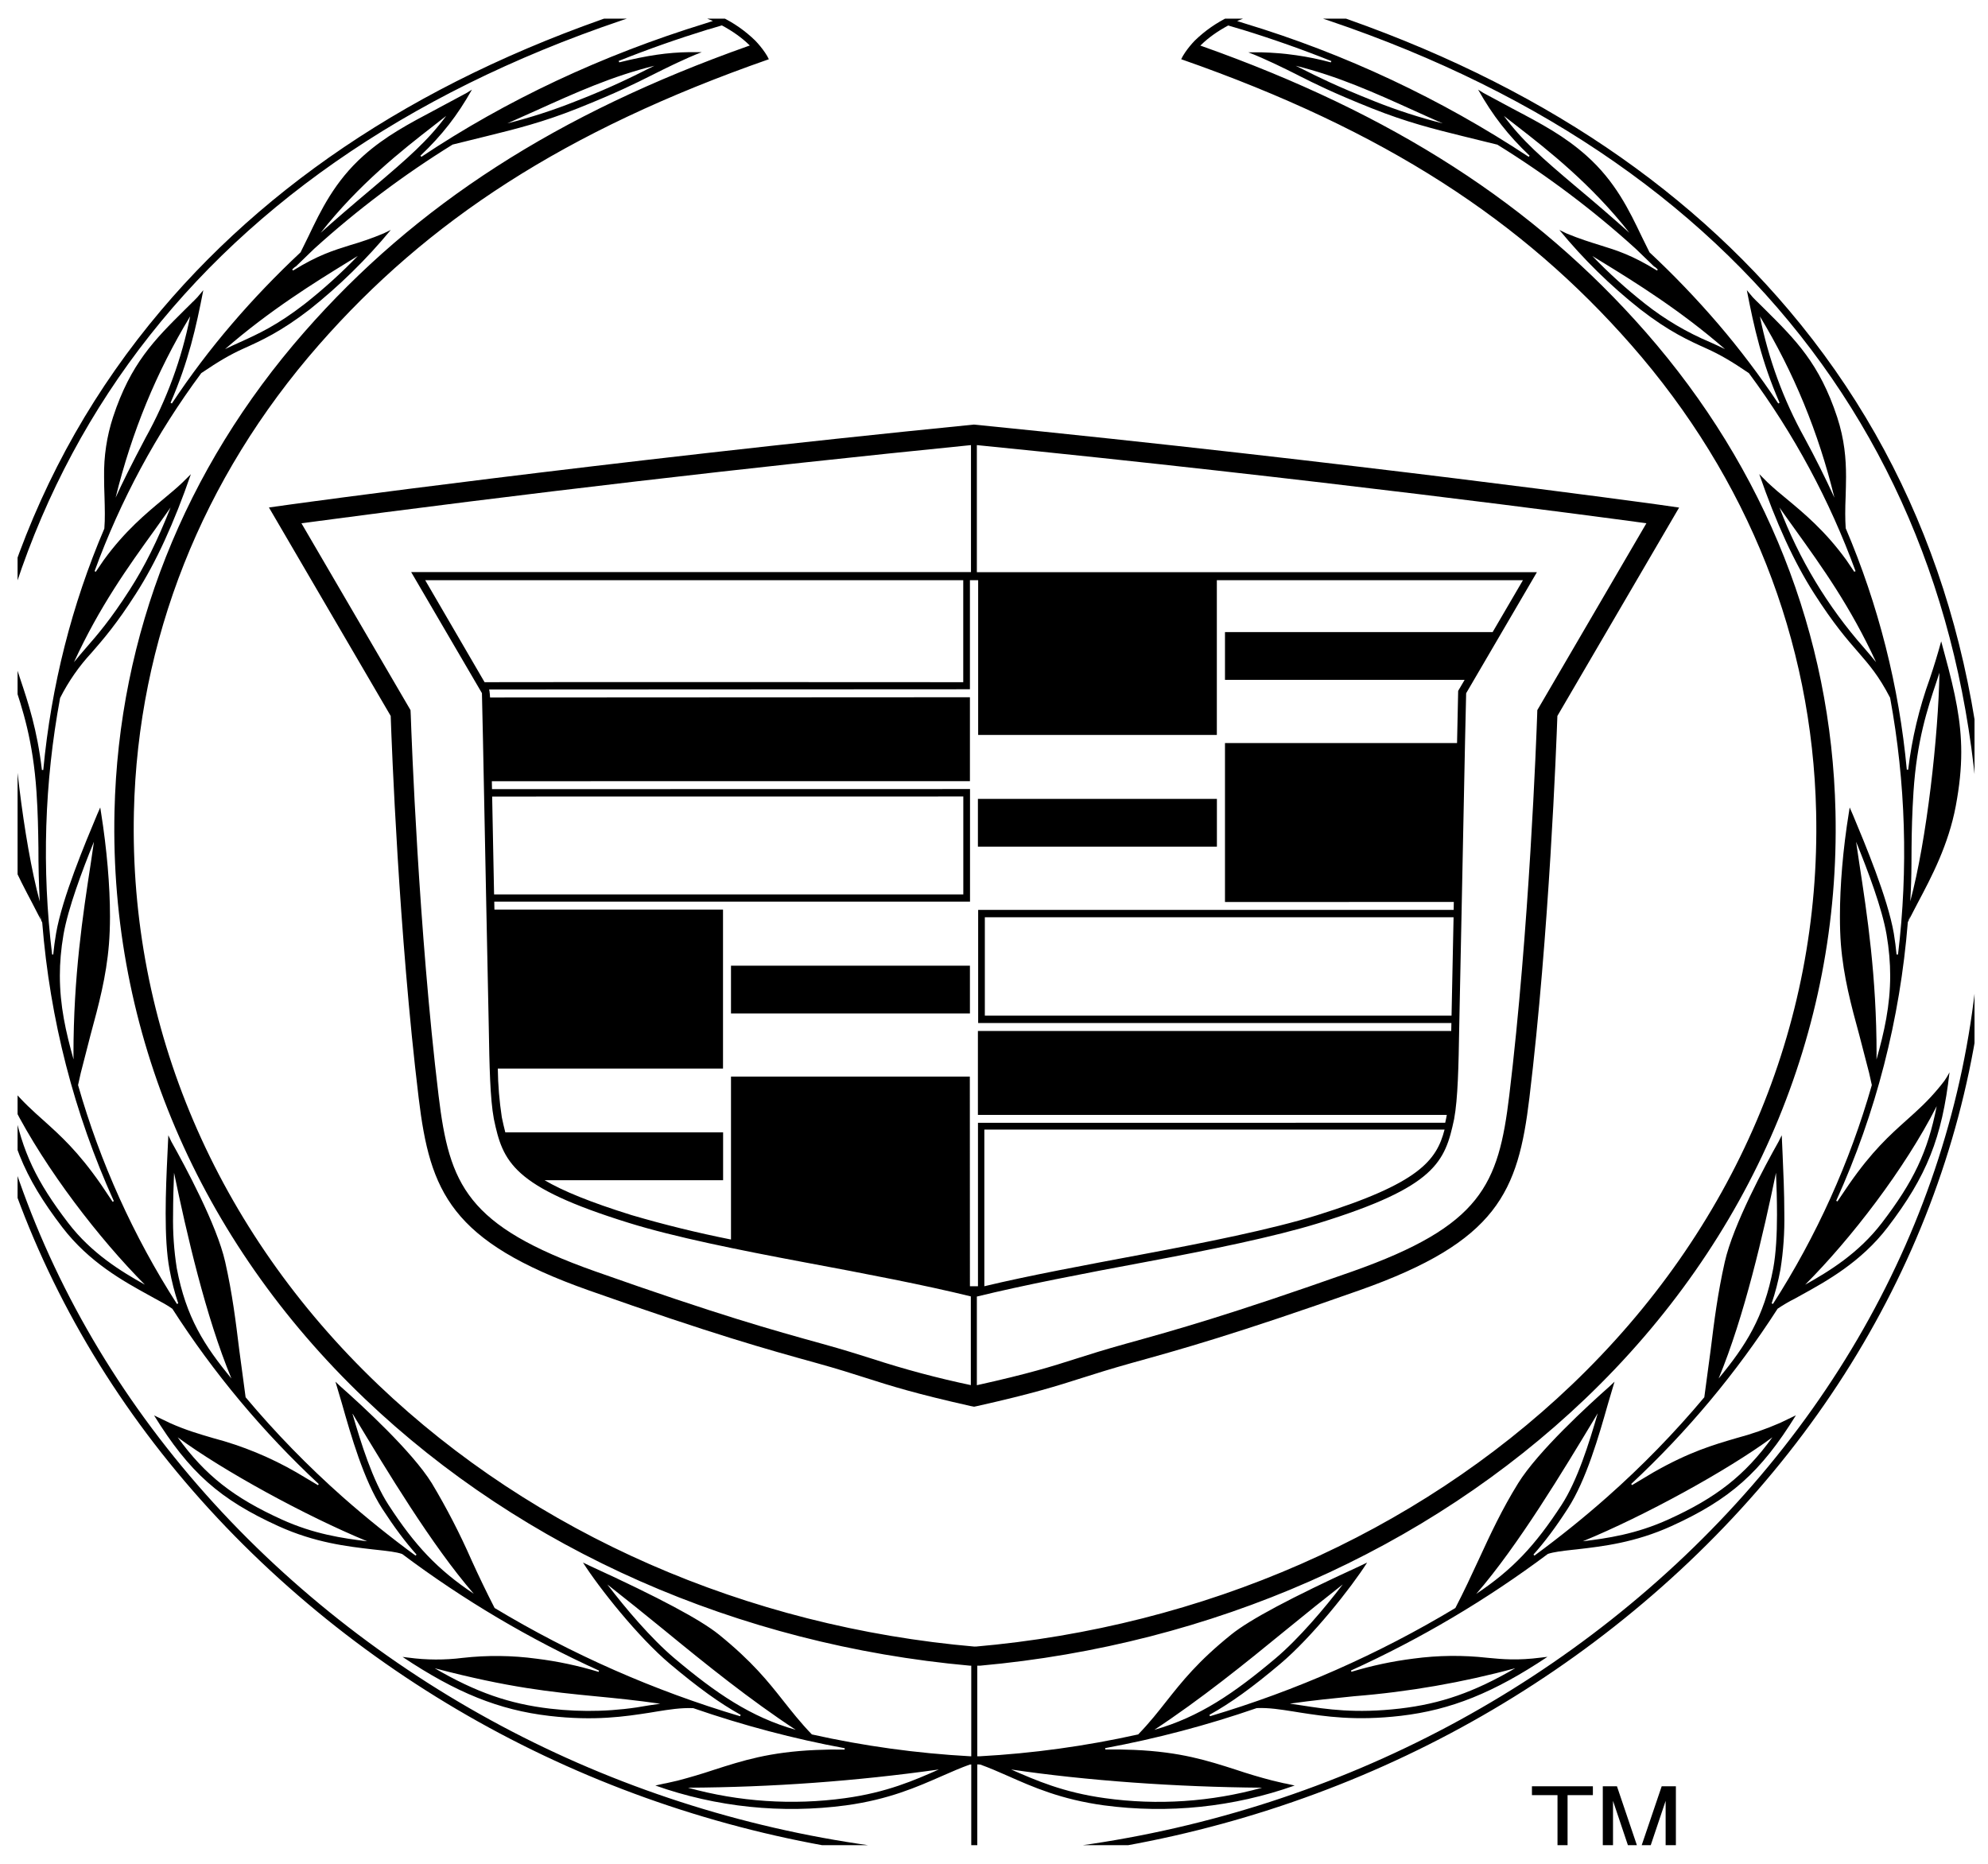 <svg width="64" height="60" viewBox="0 0 64 60" fill="none" xmlns="http://www.w3.org/2000/svg">
<g id="cadillac-automobiles-2 1" clip-path="url(#clip0_731_2396)">
<path id="Vector" d="M23.533 31.088H31.225V32.626H23.533V31.088ZM31.482 25.718H39.176V27.256H31.482V25.718Z" fill="black"/>
<path id="Vector_2" d="M53.387 16.244C53.291 16.23 43.501 14.879 31.352 13.668C19.206 14.879 9.418 16.23 9.322 16.244L8.658 16.337L12.578 23.048C12.609 23.951 12.837 30.05 13.478 35.344C13.844 38.369 14.503 39.965 18.952 41.539C22.983 42.964 24.667 43.431 26.296 43.882C26.971 44.069 27.432 44.217 27.878 44.359C28.683 44.616 29.44 44.857 31.254 45.265L31.36 45.285L31.456 45.265C33.272 44.857 34.029 44.616 34.834 44.359C35.28 44.217 35.742 44.071 36.416 43.882C38.042 43.431 39.726 42.964 43.76 41.539C48.212 39.967 48.871 38.369 49.236 35.344C49.875 30.05 50.105 23.951 50.137 23.048L54.056 16.34L53.387 16.244ZM39.174 23.66V18.677H49.029L48.053 20.348H39.436V21.886H47.151L46.943 22.241L46.907 23.92H39.436V29.038L46.803 29.035L46.798 29.292H31.49V32.934H46.725L46.72 33.189H31.482V35.892H46.577C46.575 35.918 46.538 36.086 46.526 36.144L31.484 36.146V41.407H31.225L31.222 34.657H23.533V39.903C22.454 39.688 21.385 39.426 20.329 39.116C18.999 38.701 18.122 38.341 17.53 37.993H23.279V36.452H16.267C16.226 36.291 16.188 36.13 16.155 35.967C16.076 35.448 16.032 34.925 16.026 34.4H23.276V29.282H15.917C15.916 29.196 15.915 29.111 15.912 29.025H31.228V25.401L15.839 25.404C15.838 25.319 15.837 25.234 15.834 25.149L31.225 25.147V22.446L15.777 22.454C15.777 22.454 15.764 22.226 15.745 22.197L31.225 22.189V18.677H31.49V23.66H39.174ZM31.689 41.407V36.364H46.505C46.248 37.358 45.685 38.097 42.396 39.122C40.919 39.581 38.758 40.009 36.839 40.369C34.893 40.735 33.103 41.067 31.689 41.407ZM46.73 32.696H31.705V29.528H46.795L46.73 32.696ZM13.688 18.677H31.01V21.961C30.564 21.961 18.259 21.953 15.6 21.961L13.688 18.677ZM31.012 28.794H15.906L15.844 25.642L31.012 25.64V28.794ZM26.467 43.259C24.849 42.811 23.175 42.346 19.167 40.93C15.022 39.464 14.467 38.146 14.119 35.267C13.476 29.946 13.247 23.717 13.224 23.025L13.216 22.861L9.704 16.845C16.874 15.889 24.06 15.05 31.259 14.329V18.417H13.237L15.515 22.314L15.548 23.793L15.655 29.163L15.735 33.059C15.756 34.307 15.777 35.368 15.899 36.022C16.189 37.404 16.49 38.203 20.246 39.368C21.704 39.822 23.788 40.24 25.832 40.624C27.86 41.002 29.757 41.366 31.254 41.734V44.59C30.178 44.364 29.116 44.08 28.07 43.739C27.624 43.599 27.157 43.449 26.467 43.259ZM49.491 22.861L49.486 23.025C49.462 23.717 49.231 29.946 48.588 35.267C48.24 38.144 47.688 39.462 43.54 40.93C39.529 42.346 37.856 42.811 36.24 43.259C35.55 43.451 35.085 43.599 34.634 43.742C33.871 43.986 33.142 44.217 31.448 44.593V41.739C32.95 41.371 34.846 41.005 36.88 40.626C38.925 40.242 41.008 39.822 42.466 39.371C46.222 38.206 46.52 37.407 46.813 36.024C46.935 35.37 46.956 34.312 46.977 33.062L47.057 29.165L47.166 23.795L47.2 22.317L49.478 18.42H31.448V14.329C42.305 15.411 51.294 16.612 53.003 16.845L49.491 22.861Z" fill="black"/>
<g id="Group">
<path id="Vector_3" d="M31.268 53.174H31.462V59.9H31.268V53.174Z" fill="black"/>
<path id="Vector_4" d="M31.405 59.719L31.226 59.716C22.673 59.283 14.618 55.864 8.54 50.084C2.358 44.203 -1.028 36.532 -0.986 28.482C-0.919 14.621 7.004 4.59 21.329 0.234C21.825 0.288 22.411 0.447 22.896 0.652L22.95 0.675L22.725 0.748C19.375 1.777 16.291 3.228 13.565 5.049L13.536 5.012C14.236 4.346 14.722 3.721 15.194 2.885L15.028 2.989L14.916 3.049L14.06 3.508C13.142 3.995 12.413 4.379 11.702 5.012C10.773 5.84 10.324 6.782 9.928 7.612L9.676 8.123C8.895 8.854 8.153 9.627 7.471 10.424C6.772 11.238 6.125 12.095 5.533 12.989L5.491 12.966C6.07 11.635 6.314 10.533 6.545 9.342L6.353 9.57L6.223 9.703L6.189 9.731L6.182 9.742L5.951 9.97C4.975 10.938 4.205 11.703 3.639 13.428C3.437 14.047 3.34 14.696 3.351 15.348C3.351 15.563 3.356 15.771 3.364 15.978C3.369 16.17 3.375 16.354 3.375 16.538C3.375 16.699 3.372 16.858 3.359 17.016C2.314 19.459 1.649 22.074 1.393 24.788H1.349C1.198 23.491 0.908 22.622 0.651 21.854C0.518 21.458 0.397 21.058 0.288 20.655L0.166 21.102C-0.172 22.326 -0.361 23.239 -0.361 24.225C-0.361 24.759 -0.307 25.314 -0.185 25.955C0.051 27.211 0.599 28.241 1.037 29.071L1.359 29.696C1.608 32.822 2.386 35.839 3.665 38.667L3.626 38.688L3.253 38.132C2.506 37.058 1.945 36.558 1.403 36.07C1.055 35.759 0.726 35.466 0.373 35.04L0.339 34.999L0.321 34.978L0.186 34.807C0.125 34.718 0.07 34.627 0.02 34.532C0.256 36.636 0.749 37.868 2.007 39.51C2.869 40.636 3.979 41.248 4.791 41.694L4.988 41.803C5.201 41.917 5.403 42.026 5.549 42.133C6.878 44.203 8.462 46.098 10.262 47.775L10.236 47.811L9.544 47.399C8.706 46.916 7.809 46.546 6.874 46.299C6.412 46.164 5.974 46.037 5.468 45.809L4.96 45.565C6.093 47.399 7.077 48.273 8.968 49.132C10.14 49.663 11.175 49.783 12.005 49.879L12.171 49.897C12.472 49.931 12.755 49.959 12.947 50.027C14.917 51.504 17.042 52.763 19.285 53.781L19.272 53.822C18.619 53.623 17.949 53.48 17.272 53.397C16.483 53.29 15.684 53.282 14.893 53.371C14.315 53.444 13.729 53.441 13.152 53.363L12.96 53.34C14.69 54.494 16.065 55.049 17.679 55.238C19.147 55.41 20.128 55.257 20.919 55.135L21.142 55.098C21.542 55.033 21.92 54.974 22.317 54.989C23.923 55.545 25.563 55.978 27.194 56.279L27.192 56.323C26.883 56.318 26.574 56.322 26.266 56.336C24.764 56.401 23.9 56.681 22.987 56.974C22.601 57.103 22.21 57.219 21.817 57.322L21.451 57.405L21.342 57.425H21.347L21.098 57.48C23.065 58.177 25.17 58.395 27.238 58.118C28.616 57.929 29.524 57.526 30.326 57.174C30.645 57.034 30.93 56.909 31.221 56.805L31.407 56.795L31.402 56.538H31.228C29.515 56.444 27.811 56.209 26.136 55.835C25.762 55.446 25.485 55.091 25.215 54.751C24.727 54.133 24.221 53.493 23.145 52.621C22.551 52.141 21.207 51.425 19.038 50.431L18.768 50.302C19.287 51.119 20.538 52.696 21.565 53.563C22.481 54.333 23.163 54.826 23.845 55.205L23.825 55.249C21.054 54.426 18.399 53.256 15.923 51.765C15.662 51.256 15.414 50.742 15.178 50.221C14.805 49.371 14.379 48.546 13.902 47.749C13.266 46.722 11.637 45.23 10.965 44.636L10.799 44.48L11.007 45.181C11.302 46.221 11.71 47.648 12.306 48.569C12.695 49.168 13.046 49.638 13.409 50.045L13.378 50.079C12.571 49.487 11.791 48.86 11.04 48.198C9.912 47.199 8.861 46.12 7.907 44.981L7.702 43.453C7.588 42.527 7.481 41.653 7.25 40.625C6.981 39.429 5.948 37.52 5.517 36.752L5.419 36.547L5.39 37.172C5.364 37.712 5.333 38.392 5.333 39.064C5.333 39.717 5.362 40.366 5.458 40.869C5.53 41.256 5.621 41.614 5.738 41.959L5.696 41.977C4.297 39.797 3.224 37.423 2.513 34.931L2.599 34.545L2.915 33.315C3.175 32.358 3.421 31.45 3.507 30.399C3.528 30.129 3.541 29.826 3.541 29.504C3.541 28.516 3.439 27.328 3.253 26.16L3.227 25.994L3.126 26.225C2.734 27.162 2.002 28.907 1.805 30.049C1.766 30.274 1.736 30.501 1.714 30.729H1.678C1.342 27.978 1.429 25.193 1.935 22.469C2.204 21.937 2.546 21.445 2.952 21.008C3.323 20.58 3.746 20.098 4.376 19.112C5.022 18.105 5.6 16.845 6.145 15.265C6.053 15.353 5.962 15.443 5.873 15.534C5.691 15.708 5.481 15.882 5.263 16.064C4.711 16.523 4.021 17.091 3.338 18.033L3.084 18.406L3.045 18.388C3.876 16.108 5.033 13.96 6.48 12.011C7.043 11.63 7.406 11.418 7.818 11.231C8.418 10.961 9.038 10.681 9.972 9.96C10.928 9.2 11.803 8.343 12.581 7.402L12.345 7.516C11.996 7.662 11.638 7.787 11.274 7.892C10.721 8.066 10.241 8.211 9.435 8.709L9.406 8.675L9.45 8.634C9.45 8.634 9.51 8.574 9.518 8.585L10.114 8.009C11.495 6.757 12.986 5.635 14.571 4.654L15.692 4.377C16.615 4.149 17.487 3.933 18.615 3.482C19.881 2.976 20.465 2.68 20.937 2.444L21.025 2.4C21.409 2.208 22.035 1.892 22.592 1.679H22.255H22.18C21.492 1.689 20.844 1.783 19.941 2.006V2.003L19.931 2.006V1.99L19.913 1.964C20.844 1.591 21.811 1.251 22.787 0.95L22.813 0.945L23.23 0.82L23.238 0.818L23.249 0.823C23.583 1.002 23.882 1.215 24.113 1.44L24.139 1.466L24.102 1.477C17.938 3.661 13.393 6.587 9.798 10.688C5.93 15.101 3.816 20.44 3.686 26.121C3.525 33.203 6.389 39.92 11.749 45.033C16.849 49.9 23.767 52.95 31.228 53.622H31.4V53.01C24.035 52.372 17.209 49.378 12.179 44.581C6.947 39.59 4.153 33.04 4.311 26.137C4.438 20.604 6.498 15.402 10.267 11.101C13.764 7.111 18.169 4.206 24.751 1.907L24.748 1.899C24.716 1.832 24.679 1.768 24.637 1.707L24.629 1.694C24.535 1.557 24.43 1.428 24.315 1.308C23.991 0.992 23.618 0.732 23.21 0.537C22.716 0.302 22.192 0.135 21.653 0.039L21.441 0.006L21.303 -0.007C14.343 2.107 8.988 5.495 5.191 9.983C0.972 14.969 -1.186 21.192 -1.222 28.482C-1.264 36.615 2.161 44.364 8.418 50.294C14.563 56.118 22.701 59.55 31.335 59.96H31.392L31.405 59.719ZM1.33 29.639L1.268 29.447L1.328 29.6C1.33 29.613 1.331 29.626 1.33 29.639ZM30.224 56.964C29.438 57.311 28.549 57.703 27.205 57.887C25.513 58.12 23.792 58.005 22.146 57.55C24.849 57.536 27.548 57.34 30.224 56.964ZM21.376 52.47C22.73 53.581 24.133 54.712 25.617 55.687C24.17 55.277 23.052 54.512 21.713 53.384C20.961 52.748 20.133 51.773 19.552 51.007C20.151 51.477 20.75 51.959 21.376 52.47ZM21.256 54.847L20.885 54.901C19.837 55.096 18.766 55.13 17.707 55.005C16.4 54.852 15.326 54.481 13.995 53.705C16.382 54.333 17.746 54.468 19.181 54.608C19.824 54.67 20.486 54.735 21.256 54.847ZM11.424 45.632C12.444 47.326 13.902 49.752 15.253 51.308C14.081 50.525 13.357 49.752 12.506 48.444C11.995 47.656 11.624 46.468 11.341 45.492L11.424 45.632ZM11.821 49.617C11.046 49.523 10.109 49.389 9.066 48.914C7.536 48.219 6.607 47.5 5.72 46.27C7.175 47.344 9.852 48.807 11.821 49.617ZM4.664 41.357C3.901 40.931 2.944 40.348 2.194 39.367C1.18 38.042 0.718 37.087 0.43 35.611C1.473 37.65 3.196 39.881 4.664 41.357ZM5.603 37.754C6.005 39.691 6.62 42.379 7.45 44.377C6.584 43.326 5.99 42.415 5.691 40.828C5.601 40.257 5.561 39.68 5.572 39.103C5.572 38.641 5.587 38.176 5.603 37.754ZM2.921 27.8C2.669 29.439 2.365 31.426 2.365 33.951L2.368 34.106C2.119 33.224 1.927 32.376 1.927 31.408C1.927 30.993 1.963 30.557 2.044 30.085C2.192 29.237 2.643 28.033 3.024 27.097L2.921 27.8ZM1.279 29.019C0.747 27.05 0.371 23.67 0.339 21.659L0.428 21.929C0.726 22.822 1.063 23.836 1.175 25.496C1.221 26.178 1.229 26.747 1.237 27.289C1.236 27.866 1.25 28.443 1.279 29.019ZM5.491 16.339C5.063 17.418 4.661 18.23 4.176 18.985C3.554 19.955 3.139 20.432 2.773 20.852C2.643 21.003 2.513 21.153 2.381 21.317C3.206 19.529 4.111 18.264 4.993 17.042L5.491 16.339ZM3.722 16.02C4.241 13.911 5.032 11.983 6.122 10.183C5.85 11.552 5.366 12.871 4.687 14.092C4.22 14.977 3.948 15.521 3.722 16.02ZM11.518 8.24C10.988 8.788 10.422 9.301 9.824 9.773C8.916 10.478 8.309 10.751 7.72 11.018C7.564 11.088 7.406 11.161 7.245 11.239C8.682 9.988 10.148 9.083 11.173 8.452L11.518 8.24ZM12.034 6.019C11.279 6.655 10.773 7.09 10.324 7.495C11.552 5.928 12.955 4.828 13.946 4.058L14.364 3.731C13.78 4.525 13.131 5.09 12.034 6.019ZM21.067 2.117L20.828 2.234C20.08 2.616 19.313 2.959 18.53 3.261C17.814 3.547 17.08 3.784 16.333 3.972C16.646 3.835 16.955 3.697 17.256 3.56C18.553 2.973 19.713 2.452 21.067 2.117Z" fill="black"/>
<path id="Vector_5" d="M31.387 59.96H31.444C40.077 59.553 48.215 56.12 54.361 50.294C60.618 44.361 64.04 36.615 64.001 28.482C63.964 21.192 61.806 14.969 57.588 9.983C53.79 5.495 48.438 2.11 41.478 -0.007L41.34 0.006L41.125 0.039C40.612 0.13 40.036 0.309 39.571 0.535C39.164 0.73 38.79 0.99 38.466 1.305C38.35 1.425 38.244 1.554 38.15 1.692L38.142 1.705C38.099 1.767 38.062 1.832 38.03 1.899L38.028 1.907C44.609 4.206 49.014 7.114 52.511 11.101C56.283 15.402 58.343 20.604 58.467 26.137C58.626 33.04 55.829 39.59 50.599 44.581C45.572 49.378 38.746 52.372 31.381 53.01L31.379 53.622H31.55C39.011 52.95 45.93 49.9 51.03 45.033C56.389 39.92 59.253 33.203 59.09 26.124C58.96 20.443 56.846 15.104 52.981 10.691C49.385 6.59 44.84 3.663 38.676 1.479L38.643 1.469L38.669 1.443C38.899 1.217 39.198 1.004 39.532 0.825L39.54 0.82L39.548 0.823L39.966 0.947L39.989 0.953C40.964 1.253 41.935 1.596 42.863 1.967L42.848 1.993V2.008L42.837 2.006C42.107 1.809 41.355 1.703 40.599 1.684H40.523H40.186C40.741 1.897 41.369 2.211 41.756 2.405L41.841 2.449C42.311 2.685 42.895 2.981 44.163 3.487C45.294 3.938 46.166 4.154 47.087 4.382L48.205 4.657C49.813 5.653 51.31 6.782 52.662 8.011L53.258 8.587C53.266 8.577 53.328 8.636 53.328 8.636L53.37 8.678L53.344 8.709C52.537 8.211 52.057 8.063 51.505 7.892C51.188 7.793 50.859 7.692 50.433 7.516L50.2 7.402C50.975 8.345 51.85 9.203 52.809 9.96C53.741 10.681 54.363 10.961 54.963 11.231C55.375 11.418 55.738 11.628 56.301 12.011C57.747 13.96 58.904 16.108 59.736 18.388L59.694 18.406L59.44 18.03C58.758 17.088 58.07 16.52 57.518 16.061C57.307 15.892 57.103 15.716 56.906 15.532L56.636 15.262C57.181 16.842 57.762 18.105 58.405 19.109C59.035 20.092 59.458 20.578 59.829 21.003C60.179 21.408 60.483 21.755 60.849 22.463C61.35 25.19 61.435 27.977 61.103 30.729H61.056C61.035 30.501 61.005 30.274 60.968 30.049C60.771 28.907 60.039 27.162 59.648 26.225L59.547 25.994L59.521 26.16C59.331 27.328 59.233 28.516 59.233 29.504C59.233 29.828 59.243 30.129 59.264 30.399C59.349 31.45 59.593 32.358 59.855 33.315L60.174 34.545L60.26 34.931C59.549 37.423 58.477 39.797 57.077 41.977L57.035 41.959C57.152 41.614 57.245 41.256 57.318 40.869C57.413 40.272 57.454 39.668 57.443 39.064C57.443 38.392 57.411 37.712 57.388 37.172L57.36 36.547L57.258 36.752C56.825 37.52 55.795 39.429 55.526 40.625C55.295 41.653 55.186 42.527 55.072 43.453L54.867 44.981C53.904 46.13 52.856 47.205 51.733 48.198C51.001 48.846 50.215 49.479 49.398 50.079L49.367 50.045C49.73 49.638 50.08 49.171 50.469 48.569C51.066 47.65 51.473 46.224 51.769 45.181L51.977 44.48L51.811 44.636C51.139 45.23 49.51 46.722 48.874 47.749C48.35 48.595 47.984 49.383 47.598 50.221C47.367 50.719 47.128 51.236 46.853 51.765C44.378 53.255 41.724 54.426 38.954 55.249L38.936 55.205C39.618 54.826 40.3 54.336 41.216 53.563C42.243 52.696 43.494 51.119 44.013 50.302L43.743 50.431C41.574 51.425 40.23 52.141 39.636 52.621C38.557 53.49 38.054 54.133 37.563 54.751C37.294 55.093 37.016 55.449 36.642 55.835C34.938 56.214 33.228 56.447 31.55 56.538H31.376L31.371 56.795L31.558 56.805C31.848 56.909 32.136 57.034 32.453 57.174C33.252 57.529 34.16 57.929 35.537 58.118C37.607 58.395 39.712 58.177 41.68 57.48L41.429 57.425H41.434L41.325 57.405L40.959 57.319C40.565 57.217 40.175 57.101 39.789 56.971C38.873 56.678 38.012 56.398 36.51 56.333C36.202 56.32 35.893 56.315 35.584 56.32L35.579 56.276C37.235 55.969 38.867 55.538 40.459 54.987C40.853 54.971 41.232 55.033 41.634 55.096L41.857 55.132C42.648 55.254 43.629 55.407 45.097 55.236C46.713 55.047 48.088 54.491 49.818 53.337L49.624 53.36C48.848 53.461 48.379 53.415 47.883 53.368C47.093 53.279 46.295 53.288 45.507 53.394C44.829 53.479 44.16 53.621 43.507 53.819L43.491 53.778C45.733 52.759 47.859 51.5 49.831 50.024C50.023 49.959 50.306 49.928 50.604 49.894L50.773 49.876C51.603 49.78 52.636 49.661 53.808 49.129C55.699 48.27 56.683 47.396 57.816 45.562L57.308 45.806C56.852 46.005 56.382 46.169 55.902 46.296C55.157 46.514 54.389 46.737 53.232 47.396L52.54 47.809L52.514 47.772C54.313 46.095 55.897 44.199 57.227 42.13C57.408 42.008 57.596 41.898 57.79 41.801L57.987 41.692C58.797 41.245 59.91 40.633 60.771 39.507C62.027 37.865 62.52 36.63 62.761 34.521C62.711 34.616 62.656 34.708 62.595 34.796L62.46 34.968C62.453 34.974 62.447 34.981 62.442 34.988L62.408 35.03C62.053 35.458 61.723 35.751 61.378 36.06C60.836 36.547 60.273 37.048 59.528 38.122L59.152 38.677L59.113 38.656C60.395 35.829 61.168 32.812 61.419 29.686C61.419 29.678 61.741 29.061 61.741 29.061C62.18 28.233 62.727 27.201 62.963 25.945C63.082 25.307 63.139 24.752 63.139 24.215C63.139 23.229 62.947 22.316 62.613 21.091L62.493 20.645C62.383 21.048 62.261 21.447 62.128 21.843C61.784 22.792 61.55 23.776 61.43 24.777H61.386C61.137 22.101 60.474 19.479 59.419 17.005C59.409 16.85 59.404 16.694 59.404 16.538C59.404 16.354 59.409 16.17 59.417 15.981C59.422 15.773 59.43 15.566 59.43 15.35C59.43 14.769 59.38 14.149 59.144 13.428C58.576 11.703 57.806 10.94 56.83 9.97L56.602 9.744L56.592 9.734L56.558 9.703L56.428 9.57L56.236 9.342C56.467 10.533 56.711 11.638 57.29 12.966L57.248 12.989C56.655 12.096 56.008 11.239 55.31 10.424C54.617 9.617 53.88 8.848 53.103 8.123L52.851 7.612C52.454 6.782 52.005 5.84 51.074 5.012C50.363 4.379 49.637 3.993 48.716 3.508L47.862 3.049L47.751 2.989L47.585 2.885C48.057 3.721 48.542 4.346 49.242 5.012L49.214 5.049C46.384 3.179 43.297 1.73 40.051 0.748L39.828 0.678L39.885 0.654C40.37 0.447 40.954 0.291 41.452 0.237C55.775 4.592 63.697 14.624 63.767 28.485C63.809 36.534 60.423 44.205 54.241 50.086C48.163 55.866 40.108 59.288 31.555 59.719L31.376 59.721L31.387 59.96ZM61.451 29.6C61.471 29.551 61.492 29.502 61.51 29.447L61.448 29.639L61.451 29.6ZM40.632 57.55C38.987 58.008 37.265 58.123 35.574 57.887C34.23 57.703 33.337 57.309 32.551 56.964C34.969 57.322 37.857 57.529 40.632 57.55ZM43.227 51.007C42.643 51.773 41.818 52.748 41.066 53.384C39.727 54.512 38.609 55.277 37.161 55.687C38.643 54.712 40.046 53.581 41.403 52.47C42.028 51.959 42.627 51.477 43.227 51.007ZM43.597 54.605C45.35 54.465 47.086 54.163 48.783 53.703C47.452 54.478 46.381 54.849 45.071 55.002C43.636 55.168 42.71 55.026 41.896 54.899L41.525 54.844C42.293 54.735 42.954 54.67 43.597 54.605ZM51.437 45.495C51.154 46.47 50.783 47.658 50.272 48.447C49.421 49.754 48.698 50.527 47.525 51.311C48.877 49.754 50.335 47.326 51.354 45.635L51.437 45.495ZM57.059 46.27C56.172 47.5 55.245 48.219 53.712 48.914C52.669 49.389 51.733 49.523 50.957 49.617C52.929 48.807 55.603 47.344 57.059 46.27ZM62.348 35.611C62.06 37.087 61.596 38.044 60.584 39.367C59.834 40.348 58.877 40.931 58.114 41.357C59.585 39.881 61.308 37.65 62.348 35.611ZM57.207 39.103C57.207 39.73 57.175 40.348 57.087 40.828C56.789 42.415 56.195 43.326 55.328 44.377C56.158 42.379 56.773 39.691 57.175 37.754C57.194 38.176 57.207 38.641 57.207 39.103ZM59.754 27.099C60.135 28.036 60.589 29.239 60.735 30.088C60.815 30.56 60.851 30.996 60.851 31.411C60.851 32.376 60.659 33.227 60.41 34.109L60.413 33.953C60.413 31.426 60.109 29.439 59.858 27.802C59.824 27.568 59.789 27.334 59.754 27.099ZM61.536 27.81L61.539 27.286C61.544 26.747 61.557 26.176 61.601 25.494C61.71 23.833 62.05 22.822 62.348 21.927L62.437 21.657C62.403 23.665 62.029 27.047 61.497 29.016C61.523 28.604 61.534 28.207 61.536 27.81ZM57.788 17.042C58.667 18.266 59.572 19.529 60.397 21.317C60.265 21.153 60.135 21.003 60.006 20.852C58.835 19.524 57.914 17.995 57.287 16.339C57.453 16.577 57.622 16.811 57.788 17.042ZM58.091 14.092C57.414 12.871 56.931 11.554 56.657 10.185C57.746 11.986 58.54 13.911 59.056 16.022C58.756 15.368 58.434 14.725 58.091 14.092ZM51.606 8.452C52.633 9.083 54.096 9.988 55.533 11.239C55.376 11.162 55.218 11.089 55.059 11.018C54.304 10.7 53.597 10.283 52.955 9.775C52.357 9.303 51.792 8.791 51.263 8.242L51.606 8.452ZM48.415 3.731L48.835 4.058C49.826 4.826 51.227 5.928 52.457 7.495C51.895 6.993 51.325 6.501 50.747 6.019C49.647 5.09 48.999 4.525 48.415 3.731ZM45.522 3.56C45.823 3.697 46.132 3.835 46.446 3.972C45.699 3.784 44.966 3.547 44.251 3.261C42.996 2.761 42.414 2.468 41.95 2.234C41.872 2.194 41.794 2.155 41.714 2.117C43.066 2.452 44.228 2.973 45.522 3.56Z" fill="black"/>
</g>
<g id="Group_2">
<path id="Vector_6" d="M50.141 57.79H49.318V57.505H51.28V57.79H50.465V60.006H50.141V57.79ZM52.61 60.003L51.928 57.974V60.003H51.599V57.505H52.055L52.774 59.63L53.495 57.505H53.952V60.003H53.622V57.974L52.94 60.003H52.61Z" fill="black"/>
</g>
</g>
<defs>
<clipPath id="clip0_731_2396">
<rect width="63" height="58.8" fill="white" transform="translate(0.566 0.6)"/>
</clipPath>
</defs>
</svg>
